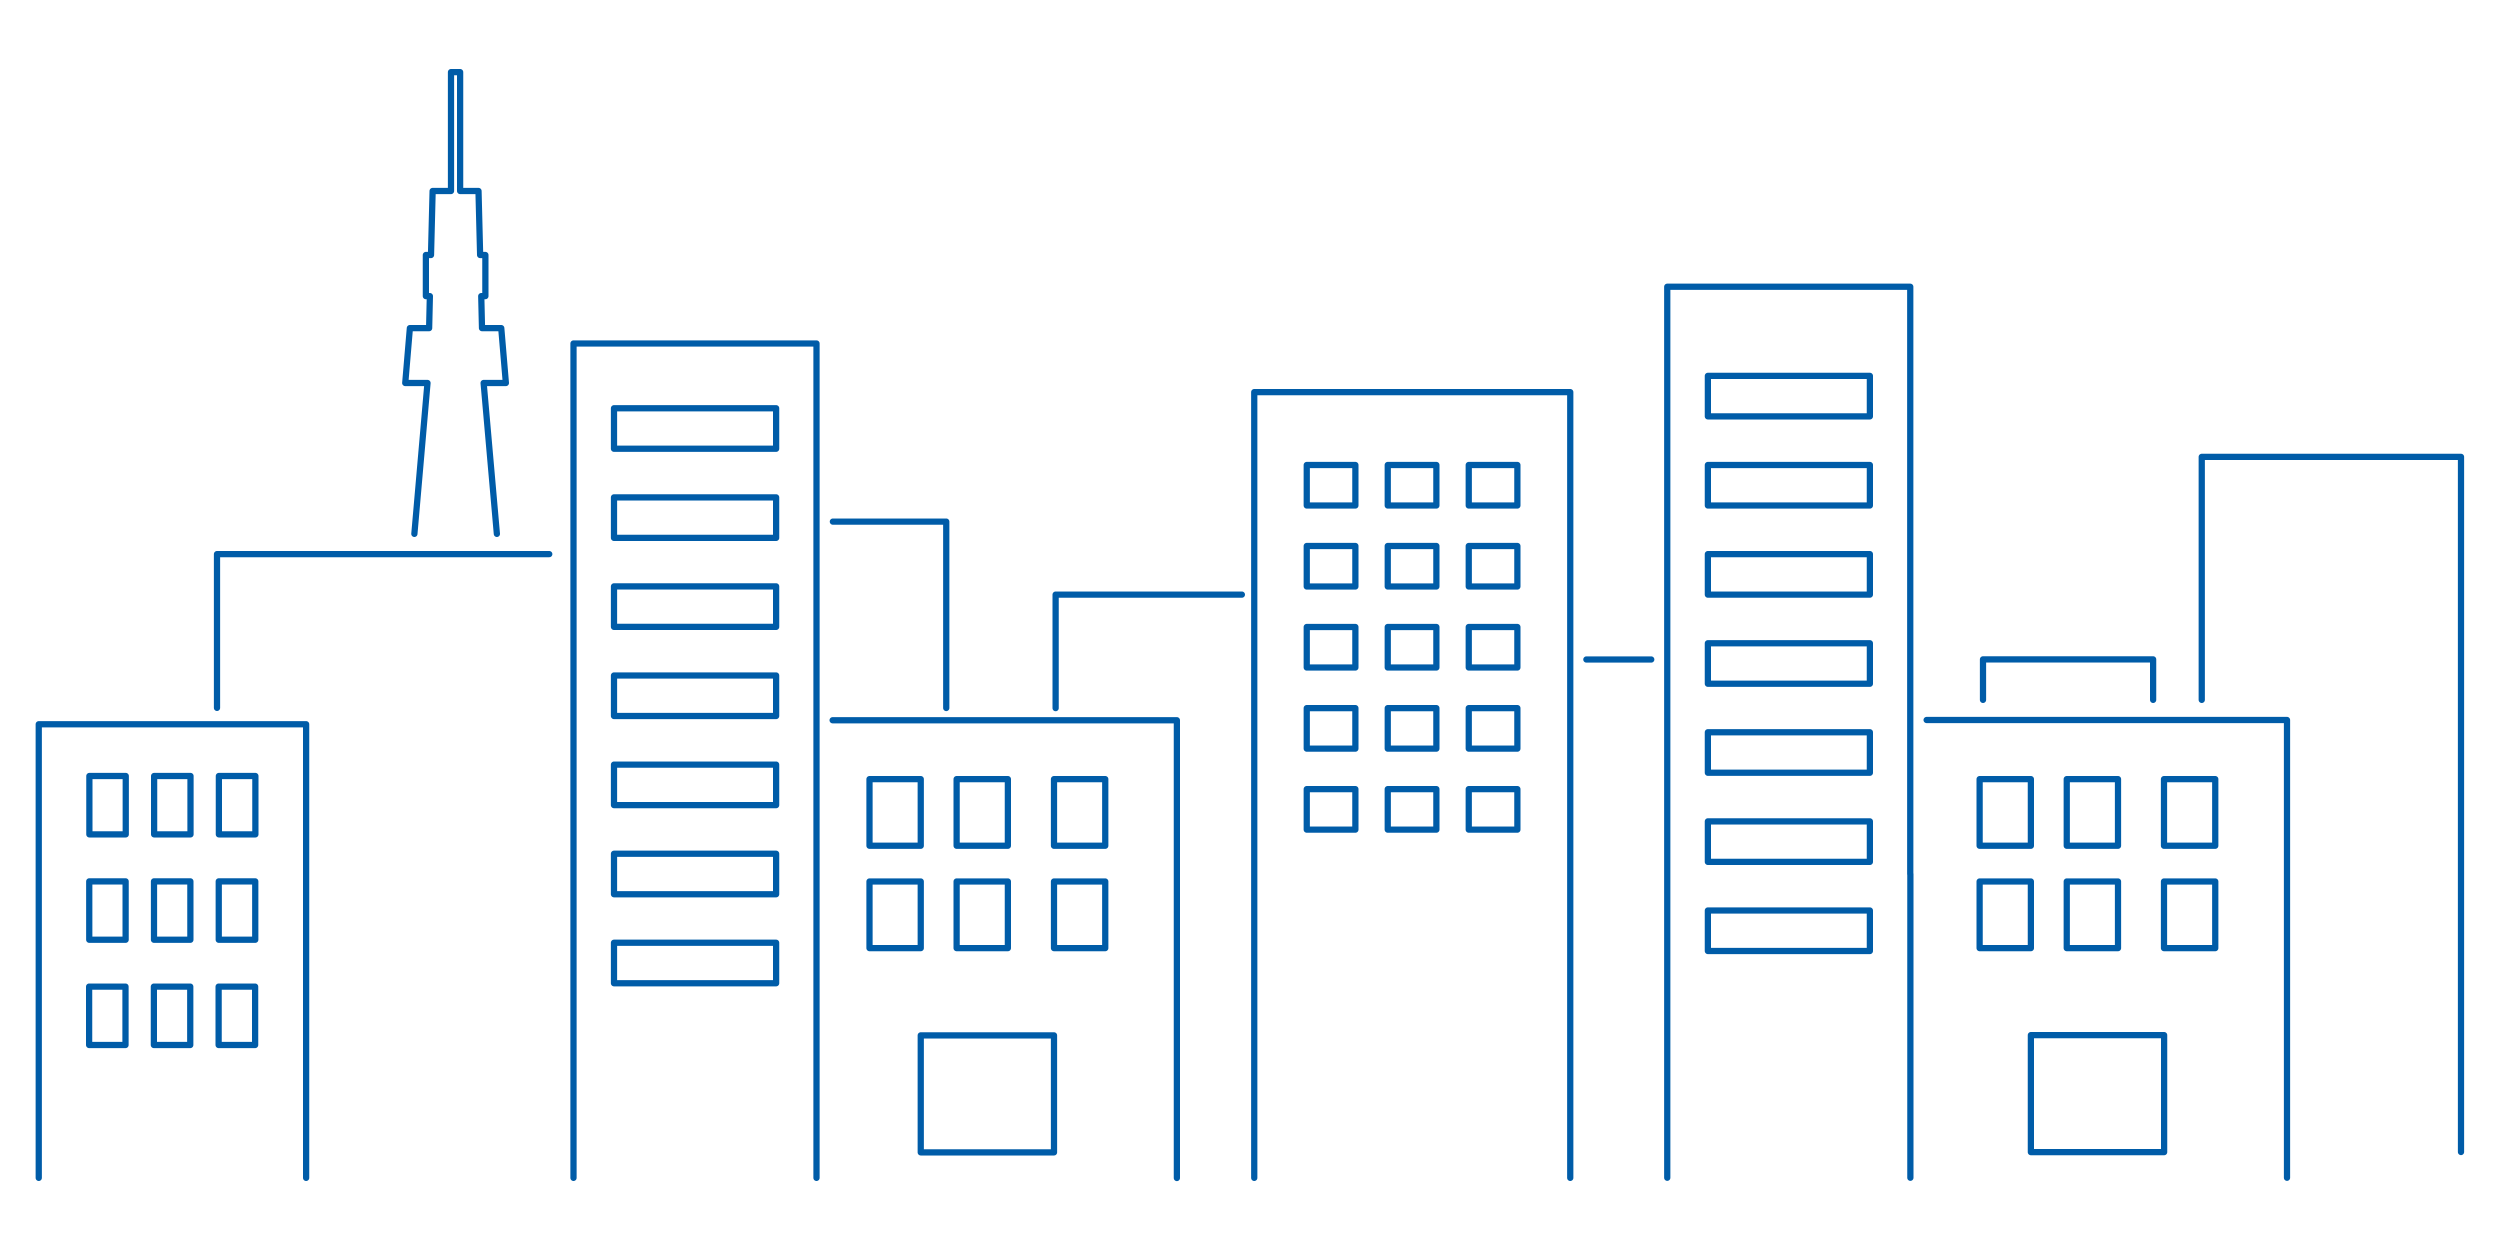 <svg xmlns="http://www.w3.org/2000/svg" id="a" viewBox="0 0 200 100"><defs><style>.b{fill:none;stroke:#005ca8;stroke-linecap:round;stroke-linejoin:round;stroke-width:.5px}</style></defs><path d="M66.61 57.62h27.54v36.62M73.66 82.83h10.66v9.36H73.66v-9.36Z" class="b"/><path d="M69.56 62.33h4.1v5.33h-4.1v-5.33Zm0 8.19h4.1v5.33h-4.1v-5.33Zm14.76-8.19h4.1v5.33h-4.1v-5.33Zm0 8.19h4.1v5.33h-4.1v-5.33Zm-7.79-8.19h4.1v5.33h-4.1v-5.33Zm0 8.19h4.1v5.33h-4.1v-5.33ZM45.88 94.23V27.48h19.44v66.75" class="b"/><path d="M49.12 32.66h12.97v3.24H49.12v-3.24Zm0 7.13h12.97v3.24H49.12v-3.24Zm0 7.12h12.97v3.24H49.12v-3.24Zm0 7.13h12.97v3.24H49.12v-3.24Zm0 7.13h12.97v3.24H49.12v-3.24Zm0 7.13h12.97v3.24H49.12V68.3Zm0 7.12h12.97v3.24H49.12v-3.24ZM154.13 57.6h28.83v36.62m-20.49-11.41h10.66v9.36h-10.66v-9.36Z" class="b"/><path d="M158.37 62.33h4.1v5.33h-4.1v-5.33Zm0 8.19h4.1v5.33h-4.1v-5.33Zm14.75-8.19h4.1v5.33h-4.1v-5.33Zm0 8.19h4.1v5.33h-4.1v-5.33Zm-7.78-8.19h4.1v5.33h-4.1v-5.33Zm0 8.19h4.1v5.33h-4.1v-5.33Zm-12.51-.6v24.3m-19.45 0V22.94h19.44v46.99" class="b"/><path d="M136.63 30.07h12.96v3.24h-12.96v-3.24Zm8.95 7.13h4.01v3.24h-12.96V37.2h8.95m-8.95 7.13h12.96v3.24h-12.96v-3.24Zm0 7.13h12.96v3.24h-12.96v-3.24Zm0 7.12h12.96v3.24h-12.96v-3.24Zm0 7.13h12.96v3.24h-12.96v-3.24Zm0 7.13h12.96v3.24h-12.96v-3.24ZM17.36 56.63v-12.3h26.58M75.7 56.64V41.73h-9.07m33.71 52.5V31.37h25.28v62.86" class="b"/><path d="M104.54 37.2h3.89v3.24h-3.89V37.2Zm6.48 0h3.89v3.24h-3.89V37.2Zm6.48 0h3.89v3.24h-3.89V37.2Zm-12.96 6.48h3.89v3.24h-3.89v-3.24Zm6.48 0h3.89v3.24h-3.89v-3.24Zm6.48 0h3.89v3.24h-3.89v-3.24Zm-12.96 6.48h3.89v3.24h-3.89v-3.24Zm6.48 0h3.89v3.24h-3.89v-3.24Zm6.48 0h3.89v3.24h-3.89v-3.24Zm-12.96 6.49h3.89v3.24h-3.89v-3.24Zm6.48 0h3.89v3.24h-3.89v-3.24Zm6.48 0h3.89v3.24h-3.89v-3.24Zm-12.96 6.48h3.89v3.24h-3.89v-3.24Zm6.48 0h3.89v3.24h-3.89v-3.24Zm6.48 0h3.89v3.24h-3.89v-3.24ZM99.35 47.57h-14.9v9.08m42.46-3.89h5.19M3.1 94.23V57.94h21.39v36.29" class="b"/><path d="M7.15 62.08h2.91v4.67H7.15v-4.67Zm5.18 0h2.91v4.67h-2.91v-4.67Zm5.18 0h2.92v4.67h-2.92v-4.67ZM7.14 70.51h2.91v4.67H7.14v-4.67Zm5.18 0h2.91v4.67h-2.91v-4.67Zm5.18 0h2.92v4.67H17.5v-4.67ZM7.13 78.93h2.91v4.67H7.13v-4.67Zm5.18 0h2.91v4.67h-2.91v-4.67Zm5.18 0h2.92v4.67h-2.92v-4.67Zm158.65-22.94V36.55h20.74v55.61m-38.24-36.17v-3.24h13.61v3.24M39.75 42.71l-1.06-12.07h1.78l-.37-4.39h-1.54l-.06-2.56h.33V20.4h-.42l-.13-5.12h-1.47V5.77h-.73v9.51h-1.47l-.13 5.12h-.41v3.29h.32l-.06 2.56h-1.54l-.37 4.39h1.78l-1.05 12.07" class="b"/></svg>